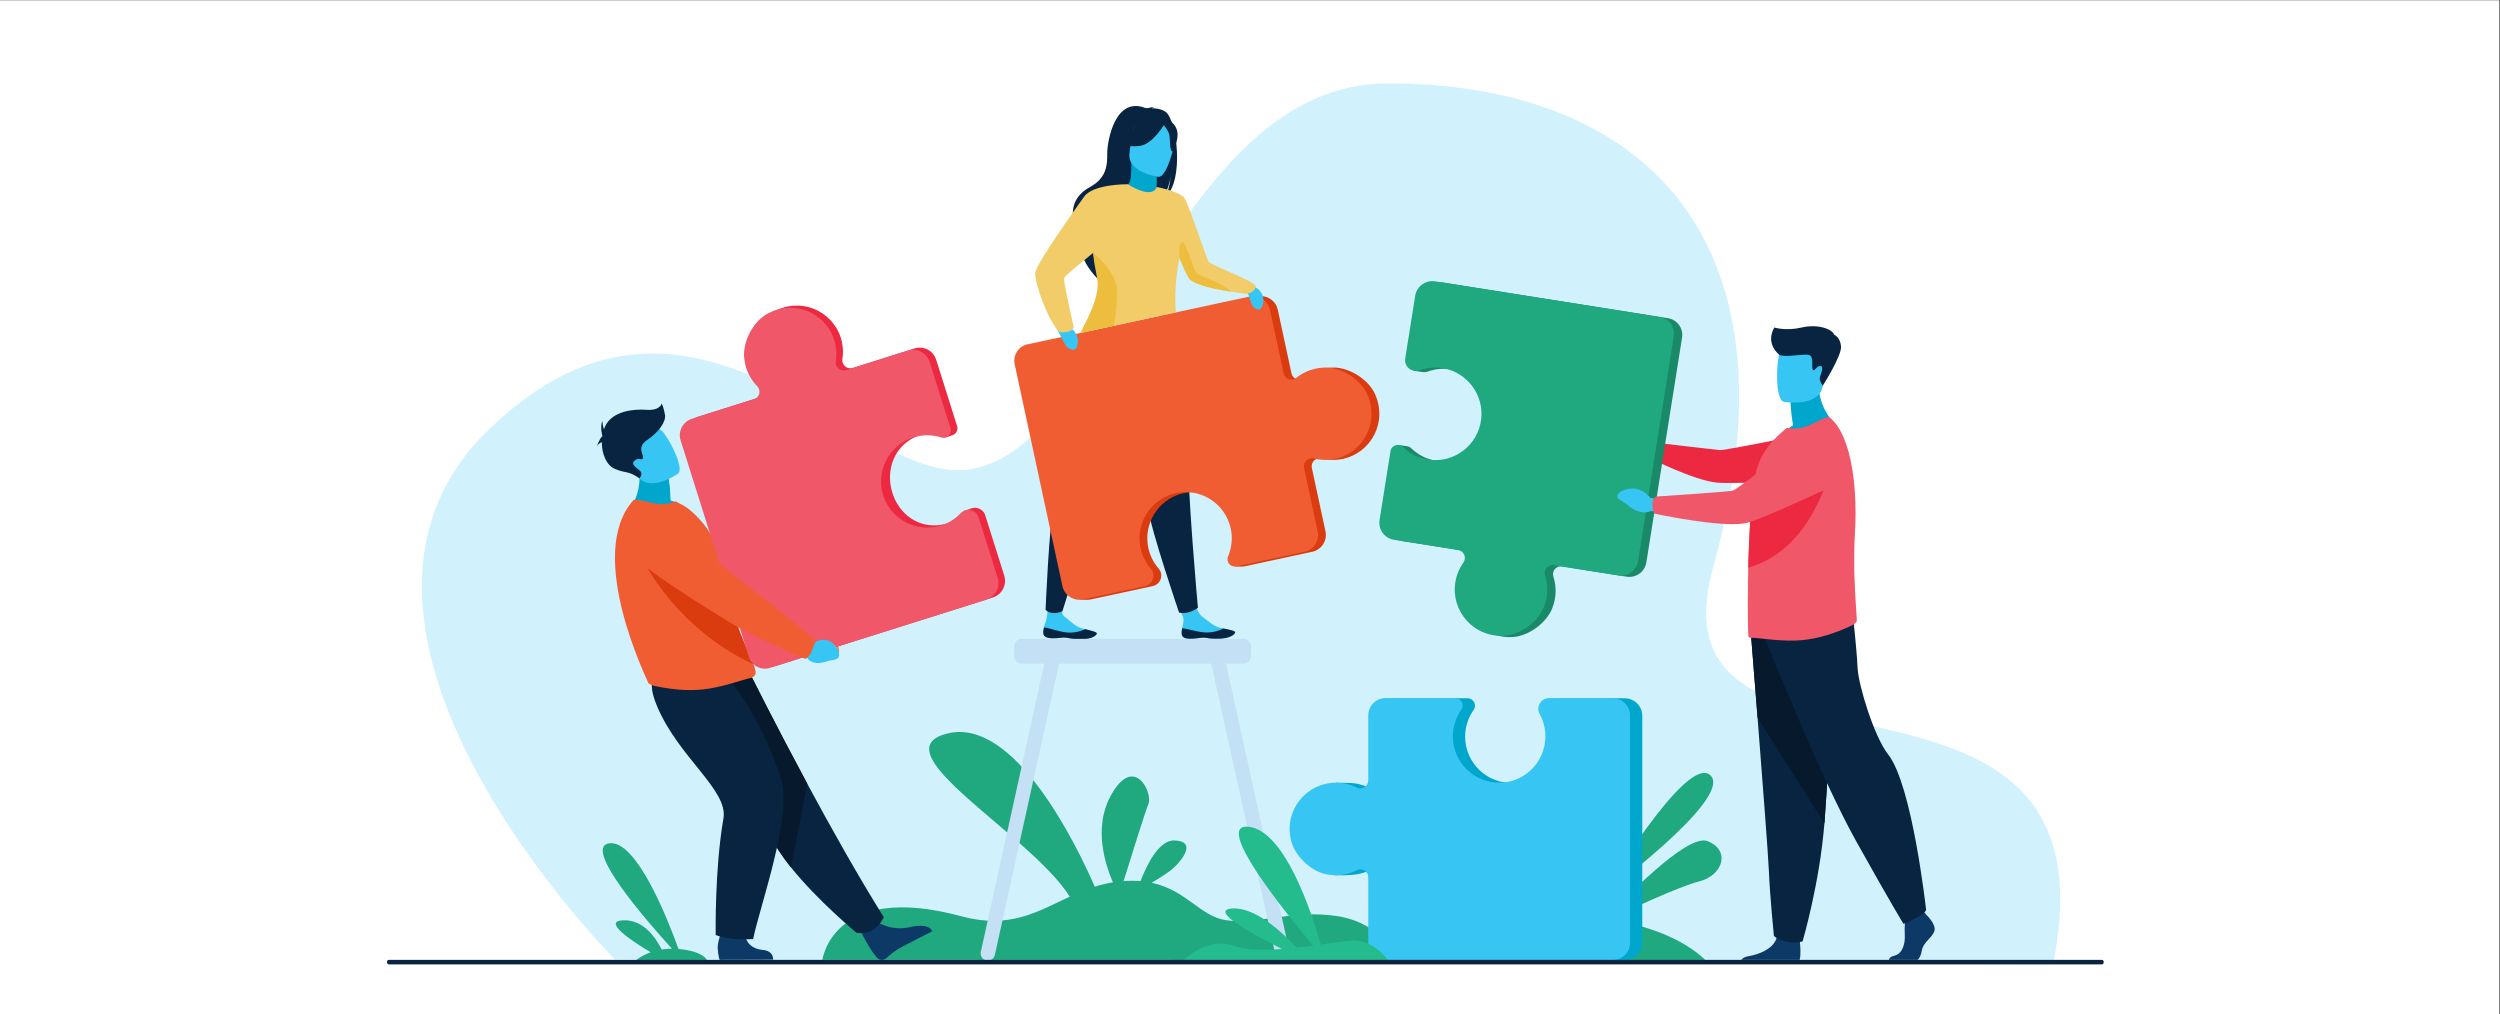 <?xml version="1.0" encoding="UTF-8" standalone="no"?> <svg xmlns:dc="http://purl.org/dc/elements/1.1/" xmlns:cc="http://creativecommons.org/ns#" xmlns:rdf="http://www.w3.org/1999/02/22-rdf-syntax-ns#" xmlns:svg="http://www.w3.org/2000/svg" xmlns="http://www.w3.org/2000/svg" xmlns:sodipodi="http://sodipodi.sourceforge.net/DTD/sodipodi-0.dtd" xmlns:inkscape="http://www.inkscape.org/namespaces/inkscape" version="1.1" id="svg1036" xml:space="preserve" width="5578.287" height="2262.742" viewBox="0 0 5578.287 2262.742" sodipodi:docname="cassetete.svg" inkscape:version="0.92.5 (2060ec1f9f, 2020-04-08)"><rect x="0" y="0" width="5578.287" height="2262.742" fill="#333333" stroke="none"/><defs id="defs1040"></defs><g id="g1044" inkscape:groupmode="layer" inkscape:label="ink_ext_XXXXXX" transform="matrix(1.333,0,0,-1.333,5.9904197e-7,2262.742)"><rect style="fill:#ffffff;fill-opacity:1;stroke:none;stroke-width:5.669;stroke-linecap:round;stroke-miterlimit:4;stroke-dasharray:none;stroke-opacity:1" id="rect7625" width="4183.715" height="1697.056" x="-4.4928149e-07" y="-1697.056" transform="scale(1,-1)"></rect><path inkscape:connector-curvature="0" id="path1050" style="display:inline;fill:#d1f1fd;fill-opacity:1;fill-rule:nonzero;stroke:none;stroke-width:0.112" d="m 1029.383,91.543 c 0,0 -555.096,555.578 -210.375,887.76 344.719,332.188 617.178,-99.055 805.601,-67.283 238.508,40.217 341.654,645.3 698.194,645.88 405.675,0.647 703.439,-239.167 544.831,-810.298 -116.983,-421.244 687.113,-76.287 569.014,-664.25 l -2407.265,8.191"></path><path inkscape:connector-curvature="0" id="path1052" style="fill:#20a87f;fill-opacity:1;fill-rule:nonzero;stroke:none;stroke-width:0.112" d="m 2240.09,163.733 c -75.459,12.152 -132.428,-14.284 -187.209,-6.684 -43.689,6.06 -66.454,50.25 -125.163,62.771 13.96,8.236 30.231,18.536 38.009,26.024 15.11,14.552 36.803,43.655 0,44.805 -26.481,0.826 -47.115,-43.287 -56.6,-68.105 -8.693,0.725 -18.1,0.781 -28.356,0.022 12.119,39.058 35.755,114.651 41.535,129.169 7.856,19.763 -25.175,85.648 -64.11,11.706 -27.318,-51.857 -8.771,-111.794 4.743,-142.962 -10.668,-1.719 -20.734,-4.196 -30.353,-7.209 -32.172,73.417 -134.537,282.71 -245.494,256.698 -120.973,-28.345 138.197,-169.053 203.557,-273.37 -53.397,-24.751 -100.311,-54.815 -181.417,-32.864 -215.528,58.352 -232.624,-72.937 -232.624,-72.937 l 963.169,-0.324 c 0,0 -24.227,61.12 -99.686,73.261"></path><path inkscape:connector-curvature="0" id="path1054" style="fill:#37c6f4;fill-opacity:1;fill-rule:nonzero;stroke:none;stroke-width:0.112" d="m 1978.08,636.152 c 0.982,-9.262 14.105,-8.927 28.925,-6.707 14.82,2.221 10.992,-1.674 31.837,-1.272 20.834,0.402 27.798,7.521 28.702,10.534 0.815,2.667 -9.296,4.564 -20.12,6.818 -1.361,0.279 -2.723,0.58 -4.096,0.87 -12.197,2.678 -20.522,11.468 -31.134,19.034 -10.066,7.167 -16.839,40.011 -16.839,40.011 l -29.628,0.175 c 0,0 9.307,-29.703 14.161,-40.032 2.846,-6.076 -0.19,-13.877 -1.149,-19.724 -0.513,-3.18 -1.016,-6.439 -0.658,-9.709"></path><path inkscape:connector-curvature="0" id="path1056" style="fill:#082441;fill-opacity:1;fill-rule:nonzero;stroke:none;stroke-width:0.112" d="m 2007.005,629.445 c 14.82,2.221 10.992,-1.674 31.837,-1.272 20.834,0.402 27.798,7.521 28.702,10.534 0.815,2.667 -9.296,4.564 -20.12,6.818 l -0.123,-0.201 c 0,0 -13.168,-7.644 -30.387,-6.495 -14.027,0.937 -28.49,6.305 -38.176,7.03 -0.513,-3.18 -1.016,-6.439 -0.658,-9.709 0.982,-9.262 14.105,-8.927 28.925,-6.707"></path><path inkscape:connector-curvature="0" id="path1058" style="fill:#37c6f4;fill-opacity:1;fill-rule:nonzero;stroke:none;stroke-width:0.112" d="m 1746.424,637.625 c 0.647,-9.296 13.759,-9.463 28.657,-7.8 14.898,1.663 10.925,-2.087 31.771,-2.466 20.834,-0.391 28.055,6.472 29.081,9.441 0.904,2.645 -9.117,4.91 -19.852,7.577 -1.35,0.324 -2.7,0.681 -4.051,1.027 -12.097,3.136 -20.087,12.231 -30.409,20.189 -9.775,7.541 -1.73,38.821 -1.73,38.821 l -22.486,10.618 c 0,0 -3.091,-32.238 -4.765,-48.543 -0.681,-6.677 -4.006,-13.386 -5.178,-19.2 -0.636,-3.158 -1.261,-6.383 -1.038,-9.664"></path><path inkscape:connector-curvature="0" id="path1060" style="fill:#082441;fill-opacity:1;fill-rule:nonzero;stroke:none;stroke-width:0.112" d="m 1775.081,629.824 c 14.898,1.663 10.925,-2.087 31.771,-2.466 20.834,-0.391 28.055,6.472 29.081,9.441 0.904,2.645 -9.117,4.91 -19.852,7.577 l -0.123,-0.201 c 0,0 -13.458,-7.142 -30.621,-5.334 -13.983,1.462 -28.233,7.365 -37.875,8.448 -0.636,-3.158 -1.261,-6.383 -1.038,-9.664 0.647,-9.296 13.759,-9.463 28.657,-7.8"></path><path inkscape:connector-curvature="0" id="path1062" style="fill:#082441;fill-opacity:1;fill-rule:nonzero;stroke:none;stroke-width:0.112" d="m 1796.931,1101.852 c 0,0 -6.227,-30.152 -12.465,-183.081 0,0 -11.572,-28.316 -19.964,-62.937 -8.392,-34.622 -14.306,-179.087 -14.306,-179.087 0,0 3.348,-4.823 13.503,-5.432 8.291,-0.498 14.753,3.139 14.753,3.139 0,0 58.33,189.214 86.719,262.673 28.4,73.465 45.039,178.352 45.039,178.352 l -113.278,-13.626"></path><path inkscape:connector-curvature="0" id="path1064" style="fill:#082441;fill-opacity:1;fill-rule:nonzero;stroke:none;stroke-width:0.112" d="m 1867.09,1088.941 c 0,0 4.598,-30.443 51.69,-176.073 0,0 -1.049,-30.568 3.069,-65.954 4.118,-35.386 51.79,-174.707 51.79,-174.707 0,0 6.327,-2.2 15.824,0.307 8.827,2.33 15.757,7.642 15.757,7.642 0,0 -18.279,199.131 -17.074,277.878 1.205,78.748 -19.506,182.909 -19.506,182.909 l -101.55,-52.002"></path><path inkscape:connector-curvature="0" id="path1066" style="fill:#082441;fill-opacity:1;fill-rule:nonzero;stroke:none;stroke-width:0.112" d="m 1950.495,1510.696 c -7.387,4.698 -16.46,5.624 -22.854,5.569 1.73,1.607 4.988,2.064 4.988,2.064 -3.928,0.792 -12.934,-2.689 -12.934,-2.689 -53.866,23.914 -66.554,-56.533 -66.331,-75.381 0.201,-18.848 -0.737,-40.486 -29.003,-55.964 -55.607,-30.465 -12.978,-90.625 -12.978,-90.625 -10.01,-28.724 27.05,-63.909 27.05,-63.909 -0.636,15.255 69.389,112.43 107.141,134.604 9.552,12.655 13.871,35.632 14.195,37.451 -2.455,-18.279 -6.104,-28.412 -9.195,-34.069 32.373,26.939 19.484,130.508 -0.078,142.951"></path><path inkscape:connector-curvature="0" id="path1068" style="fill:#00a6cc;fill-opacity:1;fill-rule:nonzero;stroke:none;stroke-width:0.112" d="m 1938.755,1374.776 c 0.19,-0.089 -17.654,-9.363 -31.09,-5.691 -12.632,3.448 -20.89,19.83 -20.712,19.864 5.345,1.06 6.896,8.414 6.774,40.006 l 2.421,-0.48 39.203,-7.767 1.462,-0.279 c 0,0 -0.926,-12.8 -0.96,-24.863 -0.011,-2.544 0.034,-5.055 0.123,-7.41 0.268,-6.997 1.049,-12.565 2.779,-13.38"></path><path inkscape:connector-curvature="0" id="path1070" style="fill:#00a6cc;fill-opacity:1;fill-rule:nonzero;stroke:none;stroke-width:0.112" d="m 1935.853,1395.566 c -0.011,-2.544 0.034,-5.055 0.123,-7.41 -22.798,0.915 -35.944,26.994 -40.91,38.433 l 40.285,-5.881 1.462,-0.279 c 0,0 -0.926,-12.8 -0.96,-24.863"></path><path inkscape:connector-curvature="0" id="path1072" style="fill:#082441;fill-opacity:1;fill-rule:nonzero;stroke:none;stroke-width:0.112" d="m 1891.953,1432.905 c 0,0 -11.929,18.837 -14.786,34.951 -2.053,11.505 3.805,54.134 46.657,47.996 0,0 12.443,-1.228 24.138,-9.128 9.307,-6.283 22.732,-19.841 7.711,-57.046 l -3.895,-12.565 -59.825,-4.207"></path><path inkscape:connector-curvature="0" id="path1074" style="fill:#37c6f4;fill-opacity:1;fill-rule:nonzero;stroke:none;stroke-width:0.112" d="m 1939.212,1401.48 c 0,0 -53.386,7.053 -48.476,40.229 4.91,33.177 1.317,56.433 35.609,53.33 34.292,-3.102 39.024,-16.739 40.084,-28.211 1.049,-11.472 -13.213,-66.331 -27.218,-65.349"></path><path inkscape:connector-curvature="0" id="path1076" style="fill:#082441;fill-opacity:1;fill-rule:nonzero;stroke:none;stroke-width:0.112" d="m 1950.718,1492.239 c 0,0 -20.377,-36.748 -43.611,-39.158 -23.234,-2.422 -32.038,5.022 -32.038,5.022 0,0 19.194,11.07 26.302,34.337 0,0 41.111,19.953 49.346,-0.201"></path><path inkscape:connector-curvature="0" id="path1078" style="fill:#082441;fill-opacity:1;fill-rule:nonzero;stroke:none;stroke-width:0.112" d="m 1946.633,1489.617 c 0,0 9.597,-10.311 10.992,-19.149 1.395,-8.849 0,-26.414 5.156,-26.581 0,0 14.92,24.818 4.81,41.624 -10.724,17.81 -20.957,4.107 -20.957,4.107"></path><path inkscape:connector-curvature="0" id="path1080" style="fill:#da3c0f;fill-opacity:1;fill-rule:nonzero;stroke:none;stroke-width:0.112" d="m 2301.131,1038.891 c -11.204,23.714 -42.339,43.343 -68.563,43.354 -19.372,0 -36.458,-6.606 -49.681,-17.375 -7.566,-6.16 -18.96,-2.098 -21.013,7.432 l -22.966,106.672 c -3.348,15.556 -18.67,25.454 -34.226,22.107 l -371.505,-79.957 c -15.199,-3.27 -24.863,-18.245 -21.593,-33.444 l 79.867,-371.099 c 2.288,-10.615 10.077,-18.623 19.718,-21.699 l -4.877,-1.383 h 14.429 l 0.112,0.021 c 1.763,0.051 3.549,0.254 5.345,0.639 l 8.079,1.741 v 0 0 l 95.356,20.521 c 13.38,2.879 18.803,19.067 9.82,29.387 -8.693,9.969 -14.942,22.315 -17.598,36.302 -7.51,39.414 16.862,78.456 55.585,88.948 43.075,11.67 86.574,-15.219 95.847,-58.287 3.482,-16.202 1.618,-32.31 -4.419,-46.48 -2.344,-5.505 -0.413,-11.222 3.616,-14.48 l -5.557,-2.714 12.889,0.008 v 10e-4 c 0.96,-0.023 1.953,0.059 2.968,0.278 l 113.847,24.503 c 15.567,3.35 25.466,18.68 22.118,34.24 l -22.821,106.014 c -2.109,9.81 6.841,18.408 16.56,15.911 11.237,-2.888 23.301,-3.277 35.408,-0.671 47.639,10.253 75.493,62.396 53.252,109.511"></path><path inkscape:connector-curvature="0" id="path1082" style="fill:#f15d33;fill-opacity:1;fill-rule:nonzero;stroke:none;stroke-width:0.112" d="m 2219.445,1082.245 c -19.373,0 -36.458,-6.606 -49.681,-17.375 -7.555,-6.16 -18.96,-2.098 -21.013,7.432 l -22.955,106.672 c -3.348,15.556 -18.67,25.454 -34.226,22.107 l -371.505,-79.957 c -15.199,-3.27 -24.874,-18.245 -21.593,-33.444 l 79.867,-371.099 c 3.392,-15.779 18.937,-25.817 34.717,-22.421 l 103.436,22.262 c 13.38,2.879 18.815,19.067 9.82,29.387 -8.682,9.969 -14.931,22.315 -17.598,36.302 -7.499,39.412 16.862,78.456 55.596,88.948 43.075,11.67 86.574,-15.219 95.836,-58.287 3.493,-16.203 1.618,-32.31 -4.419,-46.48 -3.917,-9.208 4.14,-19.012 13.927,-16.907 l 113.847,24.503 c 15.556,3.35 25.454,18.68 22.107,34.24 l -22.81,106.014 c -2.12,9.81 6.83,18.408 16.549,15.911 11.238,-2.888 23.301,-3.277 35.42,-0.671 47.639,10.253 75.482,62.396 53.241,109.511 -11.204,23.714 -42.327,43.343 -68.563,43.354"></path><path inkscape:connector-curvature="0" id="path1084" style="fill:#37c6f4;fill-opacity:1;fill-rule:nonzero;stroke:none;stroke-width:0.112" d="m 2083.514,1223.322 c 0,0 23.178,-3.794 29.249,-18.859 6.071,-15.076 -2.41,-25.276 -5.669,-25.242 -3.259,0.034 -9.519,2.444 -12.443,10.267 -2.935,7.811 -11.137,33.835 -11.137,33.835"></path><path inkscape:connector-curvature="0" id="path1086" style="fill:#37c6f4;fill-opacity:1;fill-rule:nonzero;stroke:none;stroke-width:0.112" d="m 1764.502,1156.087 c 0,0 26.012,0.033 35.375,-15.344 9.351,-15.377 1.931,-28.066 -1.64,-28.613 -3.571,-0.547 -10.847,0.96 -15.456,8.972 -4.609,8.012 -18.279,34.984 -18.279,34.984"></path><path inkscape:connector-curvature="0" id="path1088" style="fill:#f1cc69;fill-opacity:1;fill-rule:nonzero;stroke:none;stroke-width:0.112" d="m 2084.161,1205.835 c -2.299,0.491 -12.387,1.674 -25.209,3.694 -23.624,3.705 -56.544,10.233 -67.592,20.422 -2.991,2.768 -9.965,17.989 -17.208,35.442 -7.321,-38.634 -7.733,-68.273 -5.792,-90.837 l -159.623,-34.348 c 13.681,27.664 34.873,61.979 30.9,89.743 -1.473,10.289 -7.12,24.417 -9.229,40.285 -0.167,1.361 -0.324,2.734 -0.446,4.118 -22.386,-18.435 -48.242,-38.767 -48.867,-42.829 -1.027,-6.818 16.404,-82.278 16.404,-82.278 -4.33,-9.965 -23.133,-7.867 -23.133,-7.867 -17.609,12.576 -43.521,83.862 -41.446,99.653 2.076,15.79 66.309,105.79 81.854,127.294 15.355,21.259 71.42,20.723 72.77,20.712 h 0.011 c 0.011,0 0.011,0 0.022,0 44.581,-26.771 48.599,-4.519 48.599,-4.519 0,0 40.229,-7.644 47.137,-19.529 6.919,-11.885 37.239,-101.996 39.381,-105.165 4.486,-6.64 77.769,-33.188 79.086,-40.877 1.328,-7.689 -11.048,-14.507 -17.621,-13.112"></path><path inkscape:connector-curvature="0" id="path1090" style="fill:#edbd3d;fill-opacity:1;fill-rule:nonzero;stroke:none;stroke-width:0.112" d="m 1864.389,1152.125 -55.651,-11.918 c 13.86,27.597 32.072,61.957 28.088,89.554 -1.484,10.3 -4.832,22.486 -6.439,38.433 -0.156,1.529 -0.424,6.16 -0.424,6.16 0,0 39.415,-31.023 40.107,-64.59 0.368,-17.42 -2.678,-40.196 -5.68,-57.638"></path><path inkscape:connector-curvature="0" id="path1092" style="fill:#edbd3d;fill-opacity:1;fill-rule:nonzero;stroke:none;stroke-width:0.112" d="m 2060.425,1209.328 c -23.903,3.705 -57.236,10.233 -68.418,20.422 -3.024,2.779 -10.088,18.011 -17.42,35.487 0,0 -2.567,28.088 4.776,27.039 7.343,-1.049 18.145,-50.864 25.856,-54.011 6.896,-2.823 45.039,-17.464 55.205,-28.936"></path><path inkscape:connector-curvature="0" id="path1094" style="fill:#0d3967;fill-opacity:1;fill-rule:nonzero;stroke:none;stroke-width:0.112" d="m 3238.023,139.238 c -3.37,-11.36 -18.926,-18.926 -21.024,-32.808 -1.027,-6.774 -3.549,-12.03 -6.763,-15.645 h -48.431 c 0.491,2.667 2.611,5.535 8.905,6.908 13.458,2.946 18.524,19.25 17.699,34.393 -0.357,6.338 -0.19,13.581 0.123,19.841 0.424,8.671 1.138,15.478 1.138,15.478 l 28.59,6.729 3.002,-3.861 2.879,-3.716 c 0,0 17.241,-15.969 13.882,-27.318"></path><path inkscape:connector-curvature="0" id="path1096" style="fill:#0d3967;fill-opacity:1;fill-rule:nonzero;stroke:none;stroke-width:0.112" d="m 3012.493,90.785 h -97.99 c 2.221,2.6 5.981,5.111 12.353,6.149 15.076,2.444 41.189,11.193 47.014,30.476 0.19,0.614 0.357,1.25 0.502,1.897 4.62,20.6 38.265,-6.316 38.265,-6.316 0,0 0.1,-0.826 0.257,-2.221 0.591,-5.803 1.897,-21.537 -0.402,-29.985"></path><path inkscape:connector-curvature="0" id="path1098" style="fill:#082441;fill-opacity:1;fill-rule:nonzero;stroke:none;stroke-width:0.112" d="m 2930.863,636.665 c 0,0 5.1,-63.742 11.115,-140.362 8.158,-104.083 17.966,-231.935 18.937,-256.151 1.685,-42.059 8.414,-109.328 8.414,-109.328 0,0 15.969,-15.98 47.94,-9.251 0,0 28.479,96.037 36.625,197.643 0.123,1.674 0.245,3.348 0.379,5.022 7.566,103.447 19.328,321.254 19.328,321.254 l -142.739,-8.827"></path><path inkscape:connector-curvature="0" id="path1100" style="fill:#06192d;fill-opacity:1;fill-rule:nonzero;stroke:none;stroke-width:0.112" d="m 2930.863,636.665 c 0,0 5.1,-63.742 11.115,-140.362 l 111.917,-177.087 c 0.123,1.674 0.245,3.348 0.379,5.022 7.566,103.447 19.328,321.254 19.328,321.254 l -142.739,-8.827"></path><path inkscape:connector-curvature="0" id="path1102" style="fill:#082441;fill-opacity:1;fill-rule:nonzero;stroke:none;stroke-width:0.112" d="m 2954.186,629.099 c 0,0 92.087,-230.853 152.637,-339.333 60.55,-108.491 79.477,-138.766 79.477,-138.766 0,0 34.694,13.882 37.841,23.345 0,0 -23.156,209.438 -63.697,260.492 -22.921,28.847 -49.837,115.421 -51.099,145.696 -1.261,30.275 -8.191,90.193 -8.191,90.193 L 2954.186,629.099"></path><path inkscape:connector-curvature="0" id="path1104" style="fill:#00a6cc;fill-opacity:1;fill-rule:nonzero;stroke:none;stroke-width:0.112" d="m 3001.423,985.434 c -4.096,24.176 -4.229,38.504 -4.229,38.504 l 46.724,37.651 c -1.73,-51.768 31.447,-76.67 31.447,-76.67 0,0 -62.269,-30.648 -98.258,-19.297 0,0 8.861,11.324 24.316,19.811"></path><path inkscape:connector-curvature="0" id="path1106" style="fill:#37c6f4;fill-opacity:1;fill-rule:nonzero;stroke:none;stroke-width:0.112" d="m 2986.191,1024.797 c 0,0 59.446,-9.876 65.025,27.229 5.58,37.116 17.007,60.83 -20.712,68.708 -37.707,7.867 -47.226,-5.178 -52.103,-17.107 -4.877,-11.941 -7.521,-75.314 7.789,-78.829"></path><path inkscape:connector-curvature="0" id="path1108" style="fill:#a16d3c;fill-opacity:1;fill-rule:nonzero;stroke:none;stroke-width:0.112" d="m 2777.434,948.291 -12.655,7.835 c 0,0 -15.779,23.292 -42.729,8.82 0,0 -10.668,-6.805 -3.515,-12.505 7.175,-5.698 5.245,-2.478 15.165,-10.734 9.932,-8.255 22.765,-11.204 31.056,-6.653 l 10.624,1.004 2.053,12.233"></path><path inkscape:connector-curvature="0" id="path1110" style="fill:#ec2940;fill-opacity:1;fill-rule:nonzero;stroke:none;stroke-width:0.112" d="m 2762.413,945.851 c 3.259,10.197 4.81,11.097 4.81,11.097 0,0 102.331,-12.092 111.984,-12.805 9.642,-0.714 143.632,26.892 143.632,26.892 l 63.262,-76.823 c 0,0 -186.528,-7.033 -210.933,-4.746 -40.341,3.78 -113.501,41.337 -113.501,41.337 0,0 -1.819,7.039 0.748,15.048"></path><path inkscape:connector-curvature="0" id="path1112" style="fill:#f05769;fill-opacity:1;fill-rule:nonzero;stroke:none;stroke-width:0.112" d="m 3108.173,658.93 c 0.179,-3.965 -7.99,-8.316 -11.539,-9.912 -26.715,-11.974 -51.59,-20.299 -79.7,-22.999 -33.344,-3.426 -72.748,4.073 -86.262,3.895 -1.451,0 -2.7,0.536 -3.783,1.44 -0.904,0.725 -1.629,41.454 -0.904,92.805 0,1.982 0,4.152 0.178,6.135 v 0.713 c 0.056,5.349 0.134,10.783 0.257,16.269 0.335,15.008 0.893,30.416 1.551,45.729 0.971,22.572 2.31,44.757 4.173,64.41 1.942,20.526 4.397,38.304 7.533,50.912 7.209,29.012 23.792,48.121 38.924,62.176 l 12.431,10.982 c 12.431,-2.518 25.599,-1.793 38.745,4.688 14.239,7.031 29.74,14.598 32.251,12.801 19.216,-14.364 32.15,-46.963 38.779,-88.393 3.571,-22.297 5.312,-47.146 5.211,-73.095 -0.034,-9.952 -0.346,-20.053 -0.915,-30.248 -3.214,-54.719 0.078,-102.159 1.964,-129.733 0.547,-7.929 0.982,-14.234 1.105,-18.576"></path><path inkscape:connector-curvature="0" id="path1114" style="fill:#1a8967;fill-opacity:1;fill-rule:nonzero;stroke:none;stroke-width:0.112" d="m 2792.186,1164.769 -375.89,59.702 c -15.991,2.533 -31.001,-8.358 -33.545,-24.338 l -16.639,-104.775 c -0.77,-4.854 0.469,-18.491 0.469,-18.491 l 13.547,-2.02 c 0.77,-0.167 1.551,-0.279 2.344,-0.346 v 0 0 c 2.455,-0.201 5.011,0.112 7.566,1.027 12.465,4.52 26.269,5.892 40.307,3.314 39.571,-7.254 67.257,-44.18 63.039,-84.186 -4.687,-44.501 -45.575,-75.438 -89.196,-68.51 -16.415,2.607 -30.8,10.19 -41.859,20.965 -2.143,2.09 -4.732,3.194 -7.332,3.462 v 0 l -14.184,2.128 -17.654,-127.804 c -2.5,-15.763 8.247,-30.568 24.015,-33.072 l 107.375,-17.055 c 9.943,-1.577 14.742,-13.056 8.883,-21.24 -6.763,-9.462 -11.494,-20.6 -13.447,-32.871 -7.666,-48.255 31.001,-93.167 83.103,-89.429 26.236,1.875 55.864,23.876 65.371,48.4 7.019,18.11 7.019,36.48 1.741,52.741 -3.024,9.297 4.91,18.489 14.563,16.954 l 108.045,-17.159 c 15.757,-2.504 30.565,8.24 33.065,23.996 l 59.758,376.31 c 2.444,15.389 -8.046,29.851 -23.446,32.295"></path><path inkscape:connector-curvature="0" id="path1116" style="fill:#ec2940;fill-opacity:1;fill-rule:nonzero;stroke:none;stroke-width:0.112" d="m 3063.413,911.694 c 0,0 -28.813,-134.463 -136.992,-164.418 0.335,15.008 0.893,30.416 1.551,45.729 0.971,22.572 2.31,44.757 4.173,64.41 1.931,0.997 3.738,1.773 5.401,2.319 36.703,12.105 125.866,51.96 125.866,51.96"></path><path inkscape:connector-curvature="0" id="path1118" style="fill:#20a87f;fill-opacity:1;fill-rule:nonzero;stroke:none;stroke-width:0.112" d="m 2584.556,681.729 c 7.019,18.11 7.03,36.479 1.752,52.741 -3.024,9.297 4.899,18.487 14.563,16.954 l 108.044,-17.161 c 15.757,-2.502 30.554,8.243 33.054,23.997 l 59.769,376.311 c 2.444,15.389 -8.057,29.851 -23.446,32.295 l -375.902,59.702 c -15.98,2.533 -30.989,-8.358 -33.534,-24.338 l -16.639,-104.775 c -2.154,-13.559 11.014,-24.495 23.926,-19.83 12.454,4.519 26.269,5.881 40.307,3.314 39.571,-7.254 67.246,-44.18 63.039,-84.186 -4.687,-44.501 -45.575,-75.437 -89.208,-68.509 -16.404,2.607 -30.789,10.187 -41.859,20.965 -7.187,7.002 -19.272,3.016 -20.846,-6.895 l -18.312,-115.32 c -2.5,-15.761 8.247,-30.569 24.004,-33.072 l 107.386,-17.055 c 9.932,-1.578 14.741,-13.056 8.883,-21.24 -6.774,-9.463 -11.505,-20.599 -13.447,-32.872 -7.667,-48.254 31.001,-93.166 83.103,-89.427 26.236,1.875 55.864,23.878 65.36,48.4"></path><path inkscape:connector-curvature="0" id="path1120" style="fill:#37c6f4;fill-opacity:1;fill-rule:nonzero;stroke:none;stroke-width:0.112" d="m 2777.869,861.599 -15.456,2.557 c 0,0 -17.621,25.497 -48.331,11.193 0,0 -12.175,-6.812 -4.118,-13.188 8.046,-6.378 5.903,-2.862 17.063,-12.08 11.148,-9.219 25.678,-12.899 35.107,-8.394 l 12.052,0.627 3.683,19.286"></path><path inkscape:connector-curvature="0" id="path1122" style="fill:#f05769;fill-opacity:1;fill-rule:nonzero;stroke:none;stroke-width:0.112" d="m 2766.051,853.745 c 0.502,11.372 6.562,12.585 6.562,12.585 0,0 117.072,7.745 127.172,9.702 10.099,1.96 103.347,79.217 103.347,79.217 0,0 36.056,32.41 61.32,21.474 21.962,-9.503 28.836,-28.252 29.941,-45.495 1.317,-20.548 -10.278,-39.756 -28.936,-48.468 -41.87,-19.56 -125.621,-57.955 -144.692,-61.267 -42.45,-7.372 -151.566,16.258 -151.566,16.258 0,0 -3.538,7.062 -3.147,15.995"></path><path inkscape:connector-curvature="0" id="path1124" style="fill:#082441;fill-opacity:1;fill-rule:nonzero;stroke:none;stroke-width:0.112" d="m 2978.402,1103.627 c 0,0 -24.126,17.888 -8.392,45.675 0,0 18.971,-6.283 45.932,0 26.961,6.294 51.087,-2.622 54.234,-12.052 0,0 10.49,-4.207 11.539,-19.93 1.049,-15.735 -30.498,-65.293 -30.498,-65.293 0,0 -6.74,8.392 -4.91,14.161 1.841,5.769 7.611,18.614 0.524,18.614 -7.075,0 -9.43,-10.49 -12.32,-6.294 -2.879,4.196 2.366,21.761 -6.026,24.651 -8.392,2.879 -40.642,-4.843 -50.083,0.469"></path><path inkscape:connector-curvature="0" id="path1126" style="fill:#c3e0f4;fill-opacity:1;fill-rule:nonzero;stroke:none;stroke-width:0.112" d="m 2158.437,104.176 -106.259,482.451 h 29.249 c 6.941,0 12.61,5.669 12.61,12.61 v 16.293 c 0,6.93 -5.669,12.599 -12.61,12.599 h -371.036 c -6.93,0 -12.599,-5.669 -12.599,-12.599 v -16.293 c 0,-6.941 5.669,-12.61 12.599,-12.61 h 37.663 l -106.259,-482.451 c -1.428,-6.484 2.689,-12.967 9.151,-14.396 6.472,-1.44 12.934,2.701 14.362,9.184 l 107.408,487.662 h 254.801 L 2134.925,98.964 c 1.428,-6.484 7.89,-10.624 14.351,-9.184 v 0 c 6.472,1.428 10.59,7.912 9.162,14.396"></path><path inkscape:connector-curvature="0" id="path1128" style="fill:#20a87f;fill-opacity:1;fill-rule:nonzero;stroke:none;stroke-width:0.112" d="m 2863.081,399.63 c -39.337,37.752 -180.915,-200.477 -180.915,-200.477 0,0 220.24,162.714 180.915,200.477"></path><path inkscape:connector-curvature="0" id="path1130" style="fill:#20a87f;fill-opacity:1;fill-rule:nonzero;stroke:none;stroke-width:0.112" d="m 2858.361,289.499 c -34.817,13.927 -146.087,-103.38 -171.15,-130.464 -19.172,2.544 -40.207,4.196 -63.262,4.609 -176.195,3.147 -256.118,-76.653 -256.118,-76.653 l 491.512,-1.674 c 0,0 -43.532,55.283 -167.055,73.015 30.186,14.25 119.449,55.774 151.912,63.753 39.337,9.675 53.487,51.69 14.161,67.413"></path><path inkscape:connector-curvature="0" id="path1132" style="fill:#00a6cc;fill-opacity:1;fill-rule:nonzero;stroke:none;stroke-width:0.112" d="m 2719.729,528.598 h -106.092 c -13.726,0 -22.464,-14.719 -15.824,-26.727 6.405,-11.606 -16.148,-112.14 -63.664,-114.762 -44.682,-2.466 -81.653,33.188 -81.653,77.356 0,16.616 5.234,32.016 14.139,44.626 5.792,8.202 -0.045,19.506 -10.077,19.506 h -116.771 c -15.958,0 -28.892,-12.934 -28.892,-28.891 0,0 -10.59,-125.33 -19.585,-120.833 -9.273,4.631 -19.607,7.454 -30.543,8.012 l 0.011,0.011 h -0.112 c -1.306,0.067 -2.611,0.1 -3.939,0.1 -1.317,0 -20.544,0.335 -20.544,0.335 l -2.913,-154.88 16.694,-0.179 c 15.869,0.48 29.65,1.964 41.903,8.202 8.704,4.441 19.027,-1.942 19.027,-11.717 v -109.406 c 0,-15.947 12.934,-28.88 28.88,-28.88 h 381.024 c 15.59,0 28.222,12.632 28.222,28.222 v 380.611 c 0,16.181 -13.112,29.293 -29.293,29.293"></path><path inkscape:connector-curvature="0" id="path1134" style="fill:#37c6f4;fill-opacity:1;fill-rule:nonzero;stroke:none;stroke-width:0.112" d="m 2218.954,234.26 c 18.993,-4.095 37.127,-1.216 52.359,6.551 8.715,4.441 19.038,-1.953 19.038,-11.728 v -109.395 c 0,-15.958 12.934,-28.891 28.88,-28.891 h 381.024 c 15.59,0 28.222,12.632 28.222,28.222 V 499.629 c 0,16.181 -13.112,29.304 -29.293,29.304 h -106.092 c -13.726,0 -22.464,-14.719 -15.824,-26.738 6.405,-11.606 9.932,-25.03 9.586,-39.292 -0.96,-40.218 -33.076,-73.35 -73.25,-75.47 -44.682,-2.343 -81.653,33.188 -81.653,77.356 0,16.616 5.234,32.016 14.139,44.626 5.792,8.202 -0.045,19.518 -10.077,19.518 h -116.771 c -15.958,0 -28.892,-12.945 -28.892,-28.903 V 391.305 c 0,-10.066 -10.59,-16.605 -19.585,-12.108 -10.412,5.2 -22.151,8.135 -34.583,8.135 -48.855,0 -87.143,-45.24 -75.281,-96.115 5.97,-25.611 32.34,-51.422 58.051,-56.957"></path><path inkscape:connector-curvature="0" id="path1136" style="fill:#20a87f;fill-opacity:1;fill-rule:nonzero;stroke:none;stroke-width:0.112" d="m 1115.736,88.664 68.48,-0.502 c 0,0 -2.383,16.572 -48.481,20.846 v 0 c -17.872,49.637 -70.374,183.18 -115.965,176.875 -45.014,-6.238 61.595,-128.756 104.966,-176.395 -6.136,-0.011 -11.857,-0.502 -17.136,-1.35 -10.447,20.801 -31.163,50.206 -64.41,48.867 -35.383,-1.428 12.822,-33.746 46.01,-53.587 -16.81,-6.026 -25.889,-14.373 -25.889,-14.373 l 51.648,-0.379 c 0.608,-0.324 0.937,-0.502 0.937,-0.502 0,0 -0.054,0.179 -0.16,0.502"></path><path inkscape:connector-curvature="0" id="path1138" style="fill:#ea8e50;fill-opacity:1;fill-rule:nonzero;stroke:none;stroke-width:0.112" d="m 1360.409,642.033 10.132,-8.224 c 0,0 27.719,9.943 33.973,-22.999 0,0 1.666,-14.038 -7.226,-14.061 -8.892,-0.034 -5.224,1.529 -17.815,1.161 -12.591,-0.368 -23.027,6.272 -24.872,16.493 l -6.024,8.66 11.831,18.971"></path><path inkscape:connector-curvature="0" id="path1140" style="fill:#1e3d70;fill-opacity:1;fill-rule:nonzero;stroke:none;stroke-width:0.112" d="m 1359.263,624.379 c 8.083,8.436 7.432,14.675 7.432,14.675 0,0 -93.608,76.641 -103.101,82.886 -6.469,4.254 -75.407,65.37 -107.632,102.628 -15.983,18.482 -35.783,11.31 -58.436,4.811 l -18.655,-5.352 c -22.526,-6.462 -28.385,-37.967 -9.902,-53.277 52.053,-43.115 138.646,-91.611 154.847,-101.802 40.221,-25.307 118.952,-55.37 118.952,-55.37 0,0 9.552,3.549 16.494,10.802"></path><path inkscape:connector-curvature="0" id="path1142" style="fill:#0d3967;fill-opacity:1;fill-rule:nonzero;stroke:none;stroke-width:0.112" d="m 1468.813,154.315 c 0,0 22.717,-17.018 57.525,-8.035 0,0 28.068,6.405 34.217,-7.599 0,0 -43.038,-21.861 -53.931,-27.843 -8.208,-4.508 -16.775,-11.617 -22.831,-17.118 -4.793,-4.352 -12.258,-3.761 -16.344,1.261 -1.894,2.321 -4.061,5.1 -6.436,8.314 -6.635,8.994 -22.1,38.042 -22.1,38.042 l 29.899,12.978"></path><path inkscape:connector-curvature="0" id="path1144" style="fill:#082441;fill-opacity:1;fill-rule:nonzero;stroke:none;stroke-width:0.112" d="m 1479.421,162.171 c 0,0 -13.833,-31.893 -45.763,-26.035 0,0 -65.157,53.81 -109.85,109.707 -14.515,18.156 -26.874,36.536 -34.136,53.353 -29.637,68.619 -109.63,170.961 -160.49,222.829 l 127.248,46.032 c 0,0 40.758,-81.988 94.987,-182.7 39.083,-72.558 85.149,-154.847 128.005,-223.186"></path><path inkscape:connector-curvature="0" id="path1146" style="fill:#06192d;fill-opacity:1;fill-rule:nonzero;stroke:none;stroke-width:0.112" d="m 1351.415,385.357 -27.608,-139.514 c -14.515,18.156 -26.874,36.536 -34.136,53.353 -29.637,68.619 -109.63,170.961 -160.49,222.829 l 127.248,46.032 c 0,0 40.758,-81.988 94.987,-182.7"></path><path inkscape:connector-curvature="0" id="path1148" style="fill:#0d3967;fill-opacity:1;fill-rule:nonzero;stroke:none;stroke-width:0.112" d="m 1247.071,136.214 c 0,0 -1.387,-25.443 29.467,-28.847 0,0 17.631,-0.089 17.681,-16.281 l -89.673,-0.29 c 0,0 -2.603,6.539 -3.235,20.533 -0.485,10.746 10.417,38.846 10.417,38.846 l 35.343,-13.96"></path><path inkscape:connector-curvature="0" id="path1150" style="fill:#082441;fill-opacity:1;fill-rule:nonzero;stroke:none;stroke-width:0.112" d="m 1214.691,568.058 c 0,0 56.687,-62.291 92.671,-174.509 19.578,-61.053 -35.885,-214.571 -46.697,-267.902 0,0 -37.206,-3.158 -62.646,6.673 0,0 -1.933,110.165 12.946,195.076 8.326,47.516 -74.639,101.628 -110.891,187.488 -24.662,58.408 5.341,57.415 42.212,58.821 l 72.405,-5.647"></path><path inkscape:connector-curvature="0" id="path1152" style="fill:#00a6cc;fill-opacity:1;fill-rule:nonzero;stroke:none;stroke-width:0.112" d="m 1149.252,845.956 c -31.54,-17.809 -96.106,-1.385 -96.106,-1.385 0,0 26.221,29.977 14.306,78.256 l 24.764,-12.575 26.6,-13.509 c 0,0 1.719,-8.527 2.915,-23.841 0.305,-3.944 0.577,-8.349 0.765,-13.162 16.193,-4.91 26.756,-13.783 26.756,-13.783"></path><path inkscape:connector-curvature="0" id="path1154" style="fill:#f15d33;fill-opacity:1;fill-rule:nonzero;stroke:none;stroke-width:0.112" d="m 1264.902,571.271 c 0,-5.535 -6.385,-8.191 -7.742,-8.459 -12.719,-2.332 -48.238,-16.148 -80.236,-19.317 -26.942,-2.823 -51.957,-0.134 -79.438,5.379 -3.638,0.737 -12.181,3.035 -12.789,6.517 -0.758,3.816 -105.999,214.547 -24.186,305.069 1.921,2.124 18.07,-1.701 32.839,-5.206 13.639,-3.235 26.15,-1.432 37.322,3.05 l 13.85,-7.288 c 17.008,-9.478 49.191,-43.15 52.956,-69.571 1.913,-13.437 9.597,-23.387 11.82,-35.207 0.826,-4.373 1.669,-8.644 2.527,-12.805 1.676,-8.163 3.405,-15.931 5.181,-23.32 4.811,-19.983 9.89,-37.186 14.879,-52.048 5.307,-15.777 10.513,-28.9 15.163,-39.881 6.032,-14.239 11.129,-24.885 14.314,-33.032 2.25,-5.736 3.538,-10.233 3.538,-13.882"></path><path inkscape:connector-curvature="0" id="path1156" style="fill:#da3c0f;fill-opacity:1;fill-rule:nonzero;stroke:none;stroke-width:0.112" d="m 1261.364,585.154 c -148.561,69.998 -200.011,204.397 -200.011,204.397 0,0 120.701,-44.525 150.473,-56.117 1.676,-8.163 3.405,-15.931 5.181,-23.32 4.811,-19.983 9.89,-37.186 14.879,-52.048 5.307,-15.777 10.513,-28.9 15.163,-39.881 6.032,-14.239 11.129,-24.885 14.314,-33.032"></path><path inkscape:connector-curvature="0" id="path1158" style="fill:#ec2940;fill-opacity:1;fill-rule:nonzero;stroke:none;stroke-width:0.112" d="m 1680.997,734.016 -31.826,100.905 c -3.091,9.799 -13.224,14.438 -22.084,11.946 v 0 l -0.022,-0.007 c -0.469,-0.134 -0.937,-0.295 -1.395,-0.468 l -11.159,-3.727 c 0,0 -17.476,-17.99 -30.007,-21.618 -38.544,-11.152 -75.128,9.391 -89.19,46.967 -15.641,41.796 2.505,87.692 44.518,100.942 14.374,4.533 42.663,-3.915 42.663,-3.915 l 11.36,3.774 c 6.171,1.876 10.4,8.531 8.202,15.517 l -35.029,111.059 c -4.787,15.188 -20.968,23.613 -36.153,18.826 l -103.419,-32.619 c -9.571,-3.013 -18.966,5.089 -17.387,14.998 1.826,11.461 1.087,23.502 -2.639,35.319 -14.657,46.478 -69.169,69.333 -114,42.785 -22.571,-13.358 -39.206,-46.188 -36.765,-72.301 1.803,-19.294 9.98,-35.688 21.937,-47.84 6.836,-6.952 3.857,-18.692 -5.441,-21.616 l -104.062,-32.819 c -15.173,-4.787 -23.594,-20.968 -18.809,-36.142 l 114.295,-362.425 c 4.675,-14.82 20.483,-23.044 35.308,-18.368 L 1661.915,697.355 c 15.389,4.854 23.937,21.267 19.082,36.661"></path><path inkscape:connector-curvature="0" id="path1160" style="fill:#f05769;fill-opacity:1;fill-rule:nonzero;stroke:none;stroke-width:0.112" d="m 1245.65,1098.728 c 1.803,-19.294 9.98,-35.688 21.938,-47.84 6.835,-6.952 3.856,-18.681 -5.442,-21.616 l -104.061,-32.82 c -15.173,-4.787 -23.595,-20.967 -18.81,-36.142 l 114.295,-362.425 c 4.675,-14.82 20.483,-23.044 35.308,-18.368 l 362.023,114.167 c 15.4,4.854 23.937,21.267 19.082,36.661 l -31.826,100.904 c -4.118,13.054 -20.734,16.951 -30.175,7.035 -9.106,-9.577 -20.823,-16.952 -34.493,-20.909 -38.544,-11.15 -79.692,9.464 -93.754,47.041 -15.641,41.796 7.071,87.621 49.084,100.87 15.8,4.984 32.015,4.624 46.69,-0.064 9.53,-3.046 18.547,5.894 15.534,15.44 l -35.029,111.069 c -4.787,15.177 -20.972,23.602 -36.151,18.815 l -103.42,-32.619 c -9.57,-3.013 -18.966,5.089 -17.387,14.998 1.825,11.461 1.087,23.502 -2.64,35.319 -14.657,46.478 -69.165,69.333 -113.998,42.796 -22.572,-13.369 -39.208,-46.2 -36.767,-72.312"></path><path inkscape:connector-curvature="0" id="path1162" style="fill:#37c6f4;fill-opacity:1;fill-rule:nonzero;stroke:none;stroke-width:0.112" d="m 1348.283,625.718 12.838,-4.709 c 0,0 25.709,18.179 41.712,-11.383 0,0 5.791,-12.911 -3.373,-15.712 -9.165,-2.812 -5.833,-0.167 -18.714,-4.464 -12.88,-4.285 -25.57,-1.194 -30.436,8.001 l -8.724,6.405 6.698,21.861"></path><path inkscape:connector-curvature="0" id="path1164" style="fill:#f15d33;fill-opacity:1;fill-rule:nonzero;stroke:none;stroke-width:0.112" d="m 1358.848,607.562 c 4.747,12.387 6.915,18 6.915,18 0,0 -97.005,79.066 -106.887,85.848 -6.737,4.621 -73.789,54.742 -106.479,93.803 -16.217,19.375 -41.785,28.232 -66.514,23.047 l -20.362,-4.271 c -24.588,-5.157 -32.577,-36.279 -13.504,-52.63 53.72,-46.053 144.323,-99.467 161.216,-110.577 41.938,-27.577 134.697,-66.222 134.697,-66.222 0,0 7.191,3.281 10.917,13.001"></path><path inkscape:connector-curvature="0" id="path1166" style="fill:#00a6cc;fill-opacity:1;fill-rule:nonzero;stroke:none;stroke-width:0.112" d="m 1121.731,872.901 c -31.014,-1.742 -51.183,23.866 -51.183,23.866 0,0 14.022,7.767 21.668,13.484 l 26.6,-13.509 c 0,0 1.719,-8.527 2.915,-23.841"></path><path inkscape:connector-curvature="0" id="path1168" style="fill:#37c6f4;fill-opacity:1;fill-rule:nonzero;stroke:none;stroke-width:0.112" d="m 1134.945,904.744 c 0,0 -46.993,-33.725 -67.544,-4.136 -20.551,29.589 -40.457,45.163 -11.322,67.946 29.136,22.787 42.87,15.584 52.131,7.377 9.262,-8.208 38.429,-61.653 26.735,-71.188"></path><path inkscape:connector-curvature="0" id="path1170" style="fill:#082441;fill-opacity:1;fill-rule:nonzero;stroke:none;stroke-width:0.112" d="m 1113.174,1002.657 c -1.685,11.371 -5.476,19.373 -5.476,19.373 0,0 -2.949,-12.219 -25.275,-10.534 -22.324,1.685 -57.708,-2.187 -69.504,-27.632 -0.751,-1.619 -1.419,-3.286 -2.013,-4.99 -2.136,5.64 -2.65,14.098 -2.65,14.098 -4.242,-10.957 0,-24.658 0,-24.658 h 10e-4 c -0.062,-0.398 -0.116,-0.799 -0.174,-1.2 -4.926,-4.166 -9.065,-17.114 -9.065,-17.114 1.487,3.609 5.113,5.967 8.347,7.419 -0.101,-19.796 7.926,-39.148 22.017,-44.91 20.606,-8.424 20.442,-1.998 41.164,-15.741 0,0 5.557,6.895 1.768,11.53 -3.793,4.633 -18.114,11.372 -10.11,18.113 8.004,6.739 10.952,-0.843 13.9,3.791 2.95,4.634 -11.793,18.114 7.161,30.75 18.956,12.637 31.593,30.335 29.908,41.707"></path><path inkscape:connector-curvature="0" id="path1172" style="fill:#24bb8d;fill-opacity:1;fill-rule:nonzero;stroke:none;stroke-width:0.112" d="m 2322.914,90.617 c 0,0 -23.769,35.13 -60.952,32.295 -11.304,-0.859 -29.673,-3.616 -51.009,-6.551 -16.092,56.154 -60.439,189.619 -120.264,197.141 -61.086,7.666 58.464,-140.764 107.353,-198.881 -8.916,-1.172 -18.178,-2.321 -27.519,-3.337 -25.89,27.642 -70.996,68.585 -108.658,65.438 -37.752,-3.158 32.931,-42.193 83.963,-67.726 -31.313,-2.343 -60.997,-2.087 -79.131,4.921 -44.425,17.174 -85.257,-23.301 -85.257,-23.301 h 341.475"></path><path inkscape:connector-curvature="0" id="path1174" style="fill:#082441;fill-opacity:1;fill-rule:nonzero;stroke:none;stroke-width:0.112" d="M 3518.1,83.174 H 651.094 c -1.79,0 -3.255,1.462 -3.255,3.259 v 1.105 c 0,1.797 1.465,3.259 3.255,3.259 H 3518.1 c 1.786,0 3.259,-1.462 3.259,-3.259 v -1.105 c 0,-1.797 -1.473,-3.259 -3.259,-3.259"></path></g></svg> 
